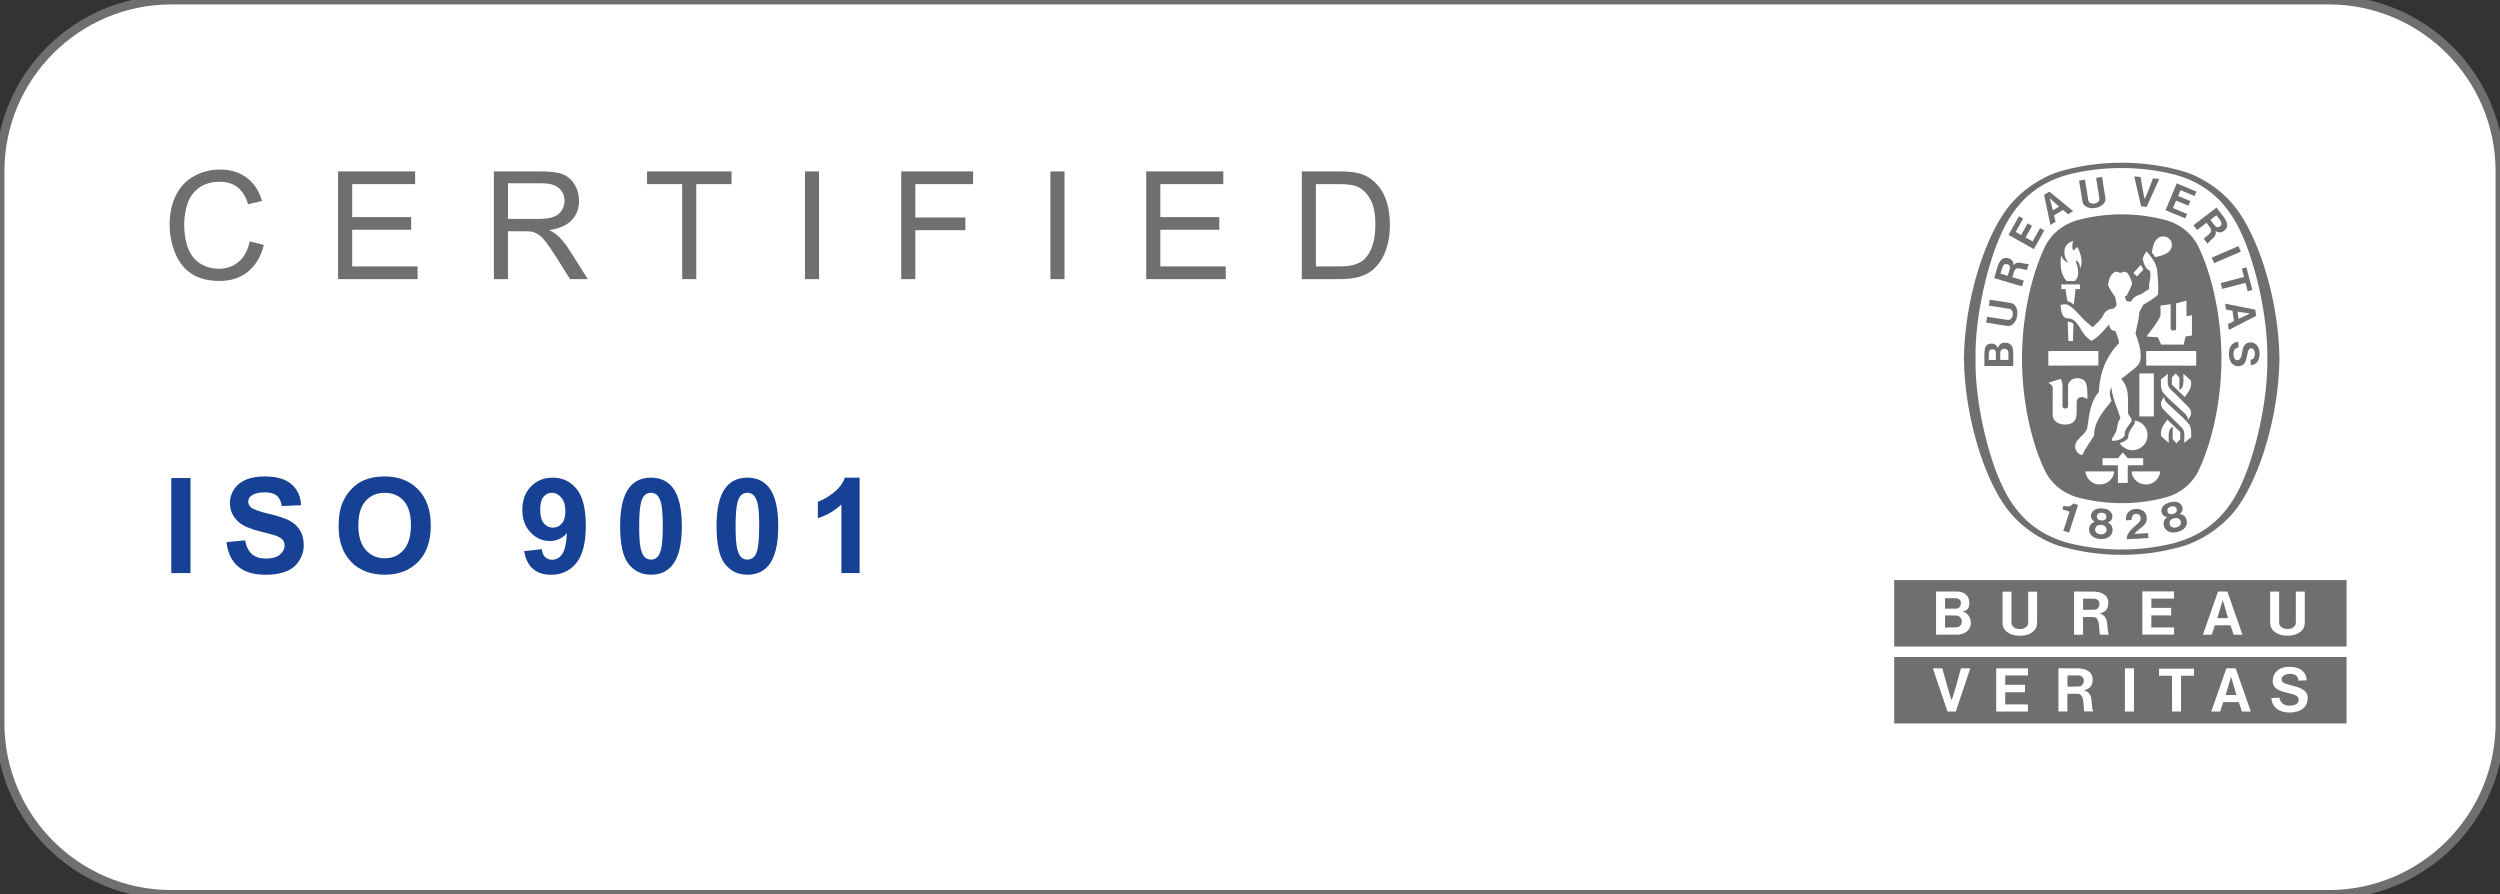 <?xml version="1.0" encoding="utf-8"?>
<!-- Generator: Adobe Illustrator 16.0.0, SVG Export Plug-In . SVG Version: 6.00 Build 0)  -->
<!DOCTYPE svg PUBLIC "-//W3C//DTD SVG 1.1//EN" "http://www.w3.org/Graphics/SVG/1.1/DTD/svg11.dtd">
<svg version="1.1" id="Layer_1" xmlns="http://www.w3.org/2000/svg" xmlns:xlink="http://www.w3.org/1999/xlink" x="0px" y="0px"
	 width="282.43px" height="101.048px" viewBox="0 0 282.43 101.048" enable-background="new 0 0 282.43 101.048"
	 xml:space="preserve">
<rect x="0" y="0" width="282.43" height="101.048" fill="#333333" stroke="none"/>
<g>
	<defs>
		<rect id="SVGID_1_" x="-28.846" y="-28.846" width="340.158" height="198.425"/>
	</defs>
	<clipPath id="SVGID_2_">
		<use xlink:href="#SVGID_1_"  overflow="visible"/>
	</clipPath>
	<path clip-path="url(#SVGID_2_)" fill="#FFFFFF" d="M19.342,101.048C8.677,101.048,0,92.37,0,81.704V19.342
		C0,8.677,8.677,0,19.342,0h243.744c10.666,0,19.344,8.677,19.344,19.342v62.362c0,10.666-8.678,19.344-19.344,19.344H19.342z"/>
	<path clip-path="url(#SVGID_2_)" fill="#706F6F" d="M263.085,0.5c10.391,0,18.845,8.453,18.845,18.842v62.362
		c0,10.391-8.454,18.844-18.845,18.844H19.342C8.953,100.548,0.5,92.095,0.5,81.704V19.342C0.5,8.953,8.953,0.5,19.342,0.5H263.085z
		 M263.085-0.5H19.342C8.384-0.5-0.5,8.384-0.5,19.342v62.362c0,10.959,8.884,19.844,19.842,19.844h243.744
		c10.959,0,19.845-8.885,19.845-19.844V19.342C282.93,8.384,274.044-0.5,263.085-0.5"/>
	<path clip-path="url(#SVGID_2_)" fill="#706F6F" d="M232.475,19.432C232.559,19.402,232.388,19.458,232.475,19.432"/>
	<path clip-path="url(#SVGID_2_)" fill="#706F6F" d="M232.475,19.432C232.491,19.427,232.459,19.436,232.475,19.432"/>
	<path clip-path="url(#SVGID_2_)" fill="#706F6F" d="M256.142,40.53L256.142,40.53c0.079-4.899-1.413-10.844-2.852-14.006
		c-1.595-3.62-4.028-5.818-7.604-6.795c-1.924-0.494-3.944-0.746-6.022-0.746c-2.075,0-4.108,0.252-6.031,0.746
		c-3.574,0.977-6.01,3.175-7.6,6.795c-1.442,3.162-2.934,9.107-2.854,14.006c-0.079,4.898,1.412,10.844,2.854,14.008
		c1.59,3.617,4.025,5.816,7.6,6.792c1.923,0.496,3.956,0.748,6.031,0.748c2.078,0,4.099-0.252,6.022-0.748
		c3.576-0.976,6.01-3.175,7.604-6.792C254.729,51.374,256.221,45.428,256.142,40.53 M239.695,62.679h-0.055
		c-2.492,0-4.896-0.373-7.166-1.056c-2.441-0.85-4.704-2.547-6.104-4.669c-2.313-3.379-4.41-9.911-4.5-16.414v-0.019
		c0.09-6.504,2.187-13.035,4.5-16.417c1.399-2.12,3.662-3.824,6.104-4.672c2.271-0.687,4.726-1.051,7.221-1.051
		c2.492,0,4.947,0.364,7.22,1.051c2.441,0.848,4.707,2.552,6.108,4.672c2.309,3.382,4.405,9.913,4.492,16.417v0.019
		c-0.087,6.503-2.184,13.035-4.492,16.414c-1.401,2.122-3.721,3.826-6.16,4.674c-2.272,0.686-4.619,1.051-7.117,1.051H239.695z"/>
	<path clip-path="url(#SVGID_2_)" fill="#706F6F" d="M242.145,30.446c-0.239-0.401-0.044-0.043-0.291-0.51"/>
	<path clip-path="url(#SVGID_2_)" fill="#706F6F" d="M240.265,60.922c-0.016-0.897,0.861-1.349,1.413-1.943
		c0.15-0.143,0.205-0.428,0.1-0.663c-0.067-0.148-0.162-0.22-0.285-0.251c-0.193-0.044-0.356-0.015-0.479,0.092
		c-0.171,0.16-0.217,0.367-0.209,0.591l-0.615,0.036c-0.053-0.34,0.031-0.67,0.238-0.927c0.287-0.306,0.717-0.39,1.137-0.363
		c0.332,0.056,0.724,0.256,0.861,0.606c0.178,0.379,0.118,0.867-0.163,1.188c-0.362,0.385-0.834,0.596-1.136,1.031l1.549-0.093
		c0.015,0.19,0.027,0.378,0.034,0.554L240.265,60.922z"/>
	<path clip-path="url(#SVGID_2_)" fill="#706F6F" d="M234.764,57.047l-0.011,0.029l-1.009,3.097l-0.645-0.212l0.692-2.117
		l0.011-0.037c-0.259-0.091-0.568-0.179-0.817-0.267l0.131-0.403c0.326,0.087,0.661,0.143,0.947-0.094
		c0.103-0.081,0.12-0.103,0.177-0.164L234.764,57.047z"/>
	<path clip-path="url(#SVGID_2_)" fill="#706F6F" d="M246.253,59.373c-0.081,0.096-0.228,0.17-0.387,0.207
		c-0.16,0.04-0.323,0.045-0.44-0.003c-0.16-0.061-0.271-0.184-0.311-0.326c-0.063-0.213,0-0.437,0.179-0.564
		c0.081-0.053,0.193-0.105,0.314-0.139c0.125-0.026,0.252-0.034,0.342-0.02c0.223,0.026,0.38,0.196,0.424,0.411
		C246.406,59.083,246.368,59.248,246.253,59.373 M244.9,57.879c-0.079-0.133-0.079-0.361,0.061-0.495
		c0.079-0.084,0.195-0.144,0.321-0.174c0.122-0.034,0.256-0.034,0.366,0.006c0.183,0.055,0.285,0.255,0.282,0.41
		c-0.003,0.12-0.055,0.214-0.132,0.287c-0.079,0.071-0.19,0.123-0.308,0.149c-0.115,0.031-0.234,0.035-0.338,0.011
		C245.049,58.043,244.958,57.984,244.9,57.879 M247.032,58.763c-0.082-0.305-0.252-0.55-0.591-0.647l-0.197-0.043
		c0.202-0.142,0.389-0.431,0.322-0.71c-0.049-0.319-0.278-0.522-0.568-0.631c-0.253-0.079-0.55-0.065-0.831,0.01
		c-0.286,0.064-0.551,0.191-0.743,0.379c-0.203,0.232-0.313,0.517-0.204,0.821c0.069,0.279,0.367,0.446,0.61,0.48l-0.153,0.129
		c-0.257,0.247-0.29,0.539-0.221,0.848c0.074,0.343,0.351,0.612,0.686,0.711c0.25,0.063,0.556,0.058,0.853-0.012
		c0.297-0.074,0.567-0.21,0.76-0.387C247.003,59.466,247.124,59.104,247.032,58.763"/>
	<path clip-path="url(#SVGID_2_)" fill="#706F6F" d="M237.739,60.275c-0.106,0.067-0.27,0.096-0.433,0.084
		c-0.163-0.008-0.319-0.058-0.418-0.133c-0.135-0.106-0.201-0.257-0.198-0.409c0.005-0.217,0.13-0.413,0.34-0.48
		c0.091-0.027,0.214-0.046,0.34-0.039c0.126,0.01,0.251,0.039,0.335,0.079c0.201,0.094,0.303,0.301,0.28,0.522
		C237.972,60.043,237.883,60.188,237.739,60.275 M236.891,58.45c-0.033-0.152,0.035-0.37,0.207-0.456
		c0.096-0.057,0.229-0.08,0.354-0.07c0.129,0.008,0.258,0.045,0.349,0.114c0.161,0.105,0.2,0.33,0.148,0.476
		c-0.035,0.117-0.117,0.187-0.213,0.236c-0.097,0.042-0.217,0.058-0.336,0.049c-0.119-0.005-0.235-0.035-0.326-0.09
		C236.987,58.65,236.914,58.566,236.891,58.45 M238.662,59.926c0.014-0.314-0.075-0.6-0.369-0.793l-0.176-0.099
		c0.233-0.075,0.497-0.294,0.517-0.582c0.051-0.321-0.111-0.583-0.354-0.775c-0.219-0.15-0.503-0.223-0.796-0.237
		c-0.291-0.023-0.584,0.019-0.819,0.14c-0.266,0.161-0.456,0.403-0.444,0.725c-0.015,0.286,0.22,0.537,0.444,0.64l-0.187,0.078
		c-0.322,0.156-0.439,0.428-0.463,0.743c-0.031,0.351,0.153,0.687,0.444,0.88c0.217,0.141,0.511,0.226,0.816,0.247
		c0.301,0.017,0.604-0.035,0.84-0.147C238.428,60.589,238.647,60.278,238.662,59.926"/>
	
		<rect x="249.957" y="28.511" transform="matrix(0.918 -0.396 0.396 0.918 9.119 101.911)" clip-path="url(#SVGID_2_)" fill="#706F6F" width="3.284" height="0.68"/>
	<path clip-path="url(#SVGID_2_)" fill="#706F6F" d="M241.885,23.306l-0.775-3.378L241.826,20c0.143,0.836,0.29,1.783,0.459,2.488
		c0.309-0.657,0.642-1.555,0.947-2.342l0.705,0.069l-1.427,3.155L241.885,23.306z"/>
	<polygon clip-path="url(#SVGID_2_)" fill="#706F6F" points="229.066,25.237 228.333,26.548 227.714,26.204 228.552,24.7 
		228.083,24.433 226.909,26.539 229.772,28.14 230.947,26.032 230.473,25.767 229.63,27.275 228.829,26.824 229.564,25.514 	"/>
	<path clip-path="url(#SVGID_2_)" fill="#706F6F" d="M226.895,40.664l-0.916,0.001h-0.006c0.016-0.728-0.099-1.157,0.336-1.242
		c0.151-0.041,0.338-0.025,0.45,0.089C226.946,39.691,226.889,39.99,226.895,40.664 M225.479,40.665h-0.807
		c0.024-0.749-0.098-1.153,0.362-1.201c0.272-0.02,0.346,0.039,0.408,0.205C225.495,39.836,225.479,40.014,225.479,40.665
		 M227.33,39.18c-0.155-0.354-0.536-0.494-0.928-0.475c-0.33,0.042-0.581,0.265-0.722,0.606c-0.049-0.199-0.237-0.448-0.553-0.488
		c-0.328-0.04-0.645,0.05-0.802,0.328c-0.217,0.277-0.122,1.497-0.144,2.2l3.257-0.003l0.002-0.237
		C227.421,39.814,227.497,39.658,227.33,39.18"/>
	<polygon clip-path="url(#SVGID_2_)" fill="#706F6F" points="253.267,30.338 253.788,30.203 254.449,32.768 253.925,32.902 
		253.684,31.955 251.047,32.634 250.879,31.97 253.512,31.291 	"/>
	<path clip-path="url(#SVGID_2_)" fill="#706F6F" d="M236.71,23.492c0.364-0.055,0.708-0.207,0.939-0.478
		c0.198-0.224,0.227-0.44,0.197-0.681l-0.374-2.347l-0.671,0.107l0.377,2.346c0.022,0.177-0.101,0.359-0.258,0.45
		c-0.087,0.056-0.188,0.087-0.298,0.102c-0.104,0.019-0.214,0.02-0.312-0.003c-0.179-0.036-0.349-0.155-0.387-0.347l-0.38-2.344
		l-0.665,0.108l0.377,2.344c0.046,0.239,0.142,0.434,0.402,0.586c0.301,0.184,0.675,0.221,1.042,0.158L236.71,23.492z"/>
	<path clip-path="url(#SVGID_2_)" fill="#706F6F" d="M252.886,36.021l-0.113-0.812l1.415,0.216h0.005l-0.003,0.002h0.007h-0.009
		L252.886,36.021z M254.782,34.987l-3.408-0.684l0.094,0.665l0.742,0.136l0.162,1.173l-0.673,0.334l0.089,0.667l3.093-1.592
		L254.782,34.987z"/>
	<path clip-path="url(#SVGID_2_)" fill="#706F6F" d="M254.29,40.624l0.061-0.01l0.074-0.019l0.054-0.022
		c0.217-0.116,0.269-0.405,0.255-0.638c-0.006-0.237-0.08-0.477-0.301-0.566c-0.117-0.031-0.261-0.041-0.34,0.078
		c-0.371,0.549-0.113,1.71-1.067,1.912c-0.417,0.072-0.781-0.112-0.998-0.445c-0.295-0.525-0.317-1.352,0.02-1.866
		c0.204-0.266,0.479-0.431,0.812-0.434l0.042,0.63c-0.206,0.027-0.406,0.132-0.5,0.334c-0.137,0.329-0.105,0.851,0.138,1.044
		c0.09,0.1,0.291,0.086,0.401,0.028c0.38-0.272,0.303-0.951,0.494-1.406c0.063-0.193,0.243-0.388,0.421-0.486
		c0.336-0.145,0.768-0.092,1.038,0.174c0.438,0.412,0.456,1.221,0.255,1.711c-0.114,0.341-0.484,0.587-0.865,0.609l-0.04-0.627
		L254.29,40.624z"/>
	<path clip-path="url(#SVGID_2_)" fill="#706F6F" d="M227.883,35.668c0.061-0.367,0.025-0.743-0.162-1.041
		c-0.149-0.261-0.346-0.355-0.588-0.404l-2.344-0.364l-0.107,0.664l2.349,0.373c0.176,0.026,0.31,0.207,0.346,0.381
		c0.024,0.1,0.024,0.208,0.006,0.316c-0.015,0.106-0.047,0.21-0.104,0.298c-0.091,0.153-0.254,0.279-0.448,0.255l-2.345-0.363
		l-0.104,0.666l2.347,0.368c0.242,0.029,0.456-0.001,0.681-0.201c0.27-0.23,0.418-0.577,0.475-0.941V35.668z"/>
	<path clip-path="url(#SVGID_2_)" fill="#706F6F" d="M231.921,23.771l-0.363-1.383l-0.003-0.006l0.003,0.003l-0.001-0.006
		l0.003,0.008l1.061,0.957L231.921,23.771z M231.522,21.648l-0.6,0.365l0.719,3.399l0.577-0.347l-0.17-0.735l1.01-0.616l0.577,0.489
		l0.572-0.349L231.522,21.648z"/>
	<polygon clip-path="url(#SVGID_2_)" fill="#706F6F" points="247.445,22.715 246.064,22.135 246.337,21.483 247.923,22.147 
		248.135,21.646 245.912,20.717 244.643,23.743 246.868,24.672 247.079,24.17 245.486,23.504 245.84,22.658 247.231,23.242 	"/>
	<path clip-path="url(#SVGID_2_)" fill="#706F6F" d="M226.819,31.157l-0.824-0.242c0.182-0.559,0.263-1.124,0.655-1.092
		c0.16,0.027,0.27,0.07,0.361,0.184C227.165,30.196,226.967,30.617,226.819,31.157 M227.471,29.983
		c-0.001-0.224-0.013-0.411-0.199-0.591c-0.18-0.187-0.466-0.271-0.748-0.253c-0.73,0.112-0.827,0.95-1.232,2.279l3.143,0.937
		l0.198-0.658l-1.244-0.368l-0.05-0.014c0.084-0.304,0.207-0.686,0.267-0.769c0.225-0.519,1.058-0.011,1.387-0.058l0.191-0.653
		C228.625,29.866,227.872,29.365,227.471,29.983"/>
	<path clip-path="url(#SVGID_2_)" fill="#706F6F" d="M250.89,25.494c-0.115,0.112-0.211,0.173-0.359,0.18
		c-0.248,0.012-0.469-0.394-0.816-0.833l0.678-0.521C250.742,24.793,251.15,25.192,250.89,25.494 M250.398,23.455l-2.602,1.988
		l0.413,0.544l1.028-0.785l0.045-0.032c0.192,0.246,0.433,0.57,0.461,0.667c0.29,0.489-0.616,0.86-0.766,1.157l0.411,0.538
		c0.304-0.474,1.153-0.784,0.887-1.471c0.184,0.134,0.342,0.234,0.599,0.186c0.258-0.036,0.494-0.216,0.645-0.457
		C251.856,25.132,251.237,24.562,250.398,23.455"/>
	<path clip-path="url(#SVGID_2_)" fill="#706F6F" d="M248.109,41.308l-5.649-0.007v-1.644l5.649-0.003V41.308z M247.542,49.399
		c-0.263,0.208-0.479,0.385-0.795,0.631c0.022-0.628,0.111-1.267-0.191-1.64c-0.741-0.735-1.413-1.404-2.081-2.059
		c-0.247-0.268-0.447-0.652-0.284-1.006c0.077-0.171,0.185-0.364,0.3-0.517c0,0.345,0.15,0.541,0.346,0.736
		c0.909,0.892,2.479,2.135,2.606,2.662C247.578,48.562,247.536,48.985,247.542,49.399 M246.305,49.622
		c-0.175,0.192-0.236,0.262-0.439,0.463l-0.414-0.497v-1.382c-0.581,0.285-0.441,1.11-0.441,1.826
		c-0.344-0.281-0.517-0.44-0.847-0.751c-0.188-0.826,0.305-1.295,0.68-1.876l1.462,1.401V49.622z M246.653,42.23
		c0.347,0.284,0.521,0.441,0.851,0.754c0.186,0.826-0.31,1.294-0.679,1.874l-1.466-1.4v-0.816c0.176-0.191,0.236-0.261,0.44-0.461
		l0.414,0.497v1.379C246.795,43.774,246.653,42.947,246.653,42.23 M244.123,42.865c0.265-0.205,0.479-0.384,0.795-0.632
		c-0.024,0.629-0.111,1.267,0.191,1.64c0.743,0.738,1.414,1.405,2.081,2.06c0.249,0.268,0.445,0.652,0.284,1.006
		c-0.079,0.172-0.185,0.363-0.299,0.518c0-0.344-0.148-0.544-0.345-0.739c-0.908-0.891-2.48-2.133-2.606-2.661
		C244.087,43.704,244.13,43.276,244.123,42.865 M243.86,53.874c-0.158,0.271-0.41,0.547-0.697,0.684
		c-0.495,0.279-1.242,0.203-1.688-0.122c-0.406-0.291-0.661-0.729-0.667-1.178c1.253-0.002,2.045-0.002,3.23-0.002
		C244.024,53.524,243.98,53.615,243.86,53.874 M240.376,54.558h-1.113v-1.996l-1.732,0.001V51.76h1.74l0.546-0.646
		c0.266,0.31,0.287,0.332,0.563,0.646h1.737v0.803l-1.74-0.001V54.558z M238.163,54.436c-0.448,0.325-1.192,0.401-1.689,0.122
		c-0.285-0.137-0.542-0.413-0.697-0.684c-0.117-0.259-0.166-0.35-0.177-0.618c1.182,0,1.979,0,3.232,0.002
		C238.824,53.707,238.57,54.145,238.163,54.436 M241.686,47.039l0.004-4.847c0.693-0.01,0.916,0.009,1.636-0.004v4.851H241.686z
		 M241.161,47.515c0.553,0.024,1.111,0.485,1.328,1c0.22,0.527,0.134,1.216-0.207,1.655c-0.426,0.516-1.016,0.79-1.702,0.666
		c-0.434-0.095-0.86-0.36-1.109-0.765c0.354-0.119,0.858-0.323,0.957-0.666c-0.026-0.536,0.342-0.965,0.616-1.392
		C241.183,47.828,241.202,47.717,241.161,47.515 M234.89,51.285c-0.269-0.178-0.332-0.353-0.426-0.599
		c-0.229-1.042,1.031-1.417,1.329-2.283c0.234-1.449,0.304-2.975,1.312-4.104c0.1-2.127,0.788-4.01,2.302-5.556
		c-0.072-0.481-0.269-0.897-0.412-1.344c-0.198-0.008-0.332-0.046-0.512-0.205c-0.131-0.186-0.185-0.324-0.219-0.548
		c-0.526,0.653-1.179,1.383-1.896,1.824c-0.132,0.074-0.3-0.081-0.539-0.304c-0.881-0.697-1.029-2.27-2.372-2.202
		c-0.61-0.205-0.581-0.923-0.683-1.46c0.227-0.166,0.596-0.158,0.865-0.052c0.839,0.448,1.398,1.393,2.189,2.025
		c0.211,0.169,0.401,0.39,0.597,0.471c0.52-0.447,0.935-0.831,1.289-1.521c0.243-0.394,0.648-0.563,1.096-0.569l0.319-0.375
		l-0.169-0.94c-0.327-0.418-0.598-0.856-0.818-1.326c0.115-0.538,0.186-1.165,0.729-1.462c0.356-0.222,0.646,0.282,0.939-0.037
		c0.212-0.044,0.397,0.014,0.546,0.136c0.223,0.385,0.483,0.767,0.497,1.214c-0.136,0.435-0.341,0.837-0.547,1.244
		c-0.046,0.088-0.171,0.117-0.256,0.183c0.051,0.184,0.095,0.388,0.221,0.533c0.163,0.034,0.317,0.062,0.512,0.027
		c0.156-0.475,0.668-0.688,1.095-0.816l0.936-0.611c-0.149-0.71,0.307-1.334,0.053-2.042c-0.535-0.253-0.688-0.856-0.804-1.331
		c0.085-0.293,0.23-0.608,0.442-0.859l0.031,0.038c0.512,0.594,0.98,1.206,1.144,1.945c0.092,0.944,0.185,1.911,0.123,2.895
		c-0.507,0.505-1.117,0.804-1.69,1.178l-0.427,0.817c-0.051,0.845-0.299,1.604-0.429,2.421c0.364,0.987,0.795,2.302,0.478,3.215
		c-0.244,0.545-0.756,0.842-1.136,1.145l-0.96,0.767c0.964,1.06,0.732,2.263,0.772,3.801c-0.011,0.371,0.655,0.68,0.302,1.104
		c-0.297,0.474-0.759,0.859-0.682,1.482c-0.297,0.496-0.999,0.602-1.334,0.597c-0.07,0.005-0.128-0.05-0.128-0.121
		c0.07-0.255,0.269-0.454,0.373-0.696c0.344-0.525,0.187-1.25,0.611-1.737c-0.349-1.143-0.879-2.202-1.025-3.421l-0.008-0.078
		c-0.287,0.56-0.129,1.11,0.021,1.552c-0.945,1.191-1.97,2.337-1.97,3.904c-0.405,0.718-0.979,1.372-1.278,2.131
		C235.195,51.462,235.005,51.352,234.89,51.285 M234.191,47.711c-0.328,0.23-0.633,0.25-0.956,0.249
		c-0.104-0.001-0.293-0.016-0.4-0.049c-0.243-0.061-0.588-0.192-0.795-0.521l-0.041-0.078l-0.036-0.099l-0.045-0.105l-0.019-0.165
		l0.002-3.07c-0.027-0.386-0.172-0.394-0.486-0.628l0.111-0.038l1.244-0.407c0.177,0.194,0.218,0.441,0.233,0.697v2.398
		c-0.003,0.156,0.133,0.245,0.312,0.254c0.212,0,0.301-0.08,0.317-0.249c0.016-1.075-0.017-1.376,0-2.353
		c0.028-0.328,0.32-0.656,0.597-0.732c0.346-0.164,0.763-0.1,1.069,0.053c0.555,0.262,0.527,1.345,0.521,2.225
		c-0.217-0.143-0.252-0.16-0.469-0.22c-0.188-0.041-0.396-0.004-0.544,0.108c-0.179,0.164-0.198,0.323-0.201,0.61
		C234.59,46.609,234.703,47.309,234.191,47.711 M233.59,36.361c0.236-0.063,0.464,0.084,0.645,0.22
		c-0.027,0.952-0.027,0.941-0.048,1.942h-0.523l-0.003-0.161C233.639,37.605,233.607,37.109,233.59,36.361 M231.404,39.657
		l5.65-0.003v1.642l-5.65,0.005V39.657z M234.978,32.655h-0.494l-0.213,1.76c-0.211-0.191-0.451-0.325-0.715-0.41
		c-0.125-0.748-0.137-0.801-0.205-1.35h-0.476v-0.523c0.821-0.003,1.276,0.001,2.101,0.001L234.978,32.655z M232.854,28.852
		l0.002-0.004c0.128,0.378,0.367,0.649,0.746,0.828c-0.044-0.202-0.22-0.383-0.276-0.595c-0.165-0.414-0.149-1.005,0.121-1.366
		c0.189-0.283,0.466-0.4,0.767-0.496c-0.115,0.342-0.15,0.749-0.01,1.094c0.197-0.149,0.208-0.159,0.36-0.308
		c0.058-0.055,0.083-0.072,0.134-0.11c0.28,0.598,0.597,1.421,0.411,2.118l-0.113,0.299c-0.045-0.492-0.125-0.727-0.456-0.905
		c-0.043,0.286,0.14,0.492,0.182,0.864c0.136,0.578,0.029,1.151-0.327,1.484h-0.922C232.767,31.002,232.719,29.872,232.854,28.852
		 M241.853,29.936l0.291,0.51l-0.726,0.795c-0.197-0.188-0.213-0.206-0.408-0.411C241.384,30.438,241.42,30.397,241.853,29.936
		 M244.076,26.744c0.285-0.082,0.674-0.046,0.916,0.168c0.324,0.235,0.419,0.633,0.341,1.003c-0.228,0.799-1.12,0.948-1.844,1.137
		l-0.396-0.539C243.24,27.825,243.318,27.03,244.076,26.744 M245.568,37.343c0.047,0.002,0.267-0.045,0.271-0.183v-2.884
		c0.396-0.092,0.798-0.228,1.172-0.305v1.738c0.228-0.026,0.339-0.055,0.617-0.097v2.29l-0.713,0.108l-0.224,0.923h-2.541
		l-0.379-0.822c-0.615-0.057-0.658-0.057-1.279-0.101c0.583-0.751,1.181-1.499,1.586-2.322v-1.171l1.146-0.147v2.778
		c0,0.097,0.142,0.195,0.284,0.195H245.568z M248.467,28.087c-0.692-1.573-2.069-2.73-3.748-3.209
		c-1.576-0.426-3.286-0.665-4.997-0.665h-0.054c-1.712,0-3.421,0.239-4.998,0.665c-1.679,0.479-3.053,1.636-3.748,3.209
		c-1.509,3.231-2.494,7.876-2.494,12.442c0,4.569,0.985,9.212,2.494,12.442c0.695,1.572,2.069,2.732,3.748,3.211
		c1.577,0.424,3.286,0.662,4.998,0.662h0.054c1.711,0,3.421-0.238,4.997-0.662c1.679-0.479,3.056-1.639,3.748-3.211
		c1.504-3.23,2.494-7.873,2.494-12.442C250.961,35.963,249.971,31.318,248.467,28.087"/>
	<path clip-path="url(#SVGID_2_)" fill="#706F6F" d="M220.956,68.759c0.355,0,0.571-0.241,0.571-0.635
		c0-0.375-0.285-0.541-0.608-0.541h-1.183l0.001,1.176H220.956z M260.376,70.381c-0.017,0.363-0.108,0.671-0.454,0.954
		c-0.401,0.345-0.944,0.483-1.494,0.48h-0.015c-0.547,0.003-1.092-0.136-1.492-0.48c-0.345-0.283-0.439-0.591-0.454-0.954v-3.549
		h1.011v3.549c0.009,0.29,0.233,0.502,0.482,0.599c0.142,0.059,0.3,0.084,0.463,0.08c0.159,0.004,0.32-0.021,0.459-0.08
		c0.252-0.097,0.479-0.336,0.483-0.599l0.001-3.549h1.01V70.381z M252.339,71.704l-0.354-1.065h-1.763l-0.354,1.065h-0.999
		l1.708-4.881h1.053l1.706,4.881H252.339z M245.277,68.675l0.003,0.844h-2.239l-0.001,1.364h2.566l0.001,0.812h-3.586v-4.881h3.586
		l-0.001,0.807l-2.562,0.002v1.05L245.277,68.675z M237.279,71.704c-0.231-0.002,0.112-1.938-0.726-1.987
		c-0.468-0.031-0.764-0.011-1.229-0.004l0.005,1.991h-1.017v-4.879c0.934,0.007,1.47,0.013,2.307,0.013
		c0.754,0.037,1.506,0.34,1.558,1.159c0.056,0.948-0.479,1.165-0.982,1.328c1.164,0.25,0.733,1.607,1.043,2.379H237.279z
		 M230.136,70.388c-0.013,0.364-0.105,0.672-0.449,0.955c-0.401,0.344-0.946,0.483-1.494,0.48h-0.014
		c-0.551,0.003-1.092-0.137-1.493-0.48c-0.346-0.283-0.438-0.591-0.454-0.955v-3.547h1.006l0.003,3.547
		c0.009,0.29,0.23,0.505,0.485,0.597c0.138,0.062,0.3,0.088,0.46,0.08c0.16,0.008,0.32-0.019,0.459-0.08
		c0.253-0.092,0.479-0.333,0.483-0.597l0.002-3.547h1.006V70.388z M221.026,71.702h-2.307v-4.874c0.979,0.003,1.548,0,2.357,0
		c0.751,0,1.345,0.408,1.401,1.154c0.051,0.515-0.111,0.962-0.73,1.117c0.549,0.151,0.9,0.651,0.903,1.299
		C222.654,70.952,222.224,71.702,221.026,71.702 M213.99,73.041h51.107v-7.508H213.99V73.041z M236.618,67.633
		c-0.287-0.022-0.809,0.011-1.288,0v1.258c0.938,0.003,1.079,0,1.371-0.027c0.289-0.029,0.477-0.291,0.477-0.649
		C237.174,67.854,236.909,67.661,236.618,67.633 M251.103,67.786l-0.001-0.006v0.009l-0.606,2.04h1.217l-0.609-2.04V67.786z
		 M221.026,69.546c-0.481-0.03-0.929-0.027-1.289-0.027v0.009l-0.004,1.365c1.005-0.013,1.04,0,1.383-0.04
		c0.351-0.041,0.515-0.35,0.515-0.654S221.405,69.57,221.026,69.546"/>
	<path clip-path="url(#SVGID_2_)" fill="#706F6F" d="M234.852,76.308c-0.286-0.025-0.811,0.007-1.286,0v1.258
		c0.93,0.003,1.075-0.001,1.365-0.031c0.288-0.029,0.48-0.289,0.478-0.647C235.406,76.526,235.14,76.329,234.852,76.308
		 M258.657,80.496c-1.483,0-2.055-0.926-2.055-1.637l0.935-0.034c0,0.387,0.366,0.891,1.045,0.891c0.525,0,1.107-0.109,1.107-0.683
		c0-1.037-2.936-0.429-2.936-2.075c0-0.877,0.597-1.626,1.887-1.626c1.789,0,1.95,1.214,1.95,1.526l-0.939,0.034
		c0-0.397-0.241-0.765-0.901-0.765c-0.717,0-0.995,0.313-0.995,0.652c0,0.878,2.952,0.428,2.952,2.072
		C260.707,79.943,259.858,80.496,258.657,80.496 M253.28,80.386l-0.354-1.064h-1.764l-0.353,1.064h-1.001l1.714-4.882h1.047
		l1.709,4.882H253.28z M247.852,76.336h-1.456v4.05h-1.016l-0.005-4.05l-1.46,0.001v-0.798h3.937V76.336z M241.079,80.386h-1.021
		v-4.884h1.021V80.386z M235.509,80.372c-0.229,0,0.112-1.934-0.724-1.987c-0.47-0.025-0.763-0.005-1.229-0.001l0.004,1.988h-1.014
		v-4.877c0.931,0.006,1.467,0.011,2.309,0.011c0.752,0.04,1.504,0.342,1.553,1.163c0.059,0.947-0.479,1.164-0.98,1.327
		c1.164,0.252,0.73,1.606,1.043,2.376H235.509z M228.771,77.365v0.843l-2.236-0.001v1.367h2.563l0.003,0.811h-3.585v-4.884h3.587
		l-0.005,0.809l-2.56,0.002v1.052L228.771,77.365z M220.949,80.386h-0.936l-1.653-4.882l1.067-0.002
		c0.337,1.219,0.699,2.597,1.053,3.617c0.356-1.021,0.72-2.398,1.053-3.615l1.055-0.002L220.949,80.386z M213.99,81.734h51.106
		v-7.511H213.99V81.734z M252.049,76.46l-0.001,0.006l-0.002-0.006v0.009l-0.61,2.043h1.218l-0.604-2.043V76.46z"/>
</g>
<g>
	<defs>
		<rect id="SVGID_3_" x="-28.846" y="-28.846" width="340.158" height="198.425"/>
	</defs>
	<clipPath id="SVGID_4_">
		<use xlink:href="#SVGID_3_"  overflow="visible"/>
	</clipPath>
	<path clip-path="url(#SVGID_4_)" fill="#706F6F" d="M28.213,27.266l1.593,0.407c-0.334,1.322-0.935,2.331-1.802,3.026
		c-0.868,0.694-1.929,1.041-3.183,1.041c-1.297,0-2.352-0.267-3.166-0.801c-0.812-0.534-1.431-1.307-1.855-2.32
		c-0.425-1.013-0.637-2.1-0.637-3.262c0-1.267,0.239-2.373,0.719-3.317c0.478-0.943,1.16-1.66,2.045-2.149
		c0.884-0.49,1.857-0.735,2.919-0.735c1.205,0,2.218,0.31,3.039,0.93c0.821,0.619,1.392,1.491,1.716,2.615l-1.569,0.373
		c-0.279-0.885-0.684-1.53-1.215-1.934c-0.531-0.404-1.199-0.606-2.003-0.606c-0.926,0-1.7,0.224-2.321,0.672
		c-0.621,0.449-1.058,1.05-1.309,1.806c-0.252,0.755-0.378,1.534-0.378,2.337c0,1.034,0.149,1.938,0.447,2.71
		c0.299,0.771,0.763,1.349,1.393,1.73c0.629,0.382,1.31,0.573,2.044,0.573c0.892,0,1.648-0.26,2.266-0.78
		C27.575,29.062,27.994,28.29,28.213,27.266"/>
	<polygon clip-path="url(#SVGID_4_)" fill="#706F6F" points="38.194,31.533 38.194,19.364 46.898,19.364 46.898,20.8 39.787,20.8 
		39.787,24.527 46.447,24.527 46.447,25.955 39.787,25.955 39.787,30.097 47.177,30.097 47.177,31.533 	"/>
	<path clip-path="url(#SVGID_4_)" fill="#706F6F" d="M55.794,31.532V19.363h5.338c1.072,0,1.889,0.11,2.447,0.329
		c0.559,0.218,1.004,0.604,1.338,1.157c0.334,0.553,0.501,1.165,0.501,1.835c0,0.863-0.276,1.591-0.829,2.183
		c-0.553,0.592-1.407,0.968-2.562,1.129c0.422,0.204,0.742,0.406,0.961,0.606c0.465,0.431,0.906,0.971,1.322,1.618l2.094,3.312
		h-2.003l-1.594-2.531c-0.465-0.731-0.849-1.29-1.149-1.677c-0.301-0.387-0.572-0.659-0.809-0.814
		c-0.238-0.154-0.481-0.262-0.728-0.323c-0.18-0.039-0.475-0.058-0.886-0.058h-1.848v5.403H55.794z M57.387,24.734h3.425
		c0.727,0,1.297-0.076,1.708-0.228c0.41-0.152,0.722-0.396,0.936-0.73c0.213-0.335,0.32-0.699,0.32-1.092
		c0-0.576-0.206-1.049-0.619-1.42c-0.415-0.37-1.067-0.556-1.959-0.556h-3.811V24.734z"/>
	<polygon clip-path="url(#SVGID_4_)" fill="#706F6F" points="77.066,31.533 77.066,20.8 73.099,20.8 73.099,19.364 82.642,19.364 
		82.642,20.8 78.659,20.8 78.659,31.533 	"/>
	<rect x="90.938" y="19.364" clip-path="url(#SVGID_4_)" fill="#706F6F" width="1.593" height="12.169"/>
	<polygon clip-path="url(#SVGID_4_)" fill="#706F6F" points="101.813,31.533 101.813,19.364 109.935,19.364 109.935,20.8 
		103.406,20.8 103.406,24.569 109.056,24.569 109.056,26.005 103.406,26.005 103.406,31.533 	"/>
	<rect x="118.667" y="19.364" clip-path="url(#SVGID_4_)" fill="#706F6F" width="1.593" height="12.169"/>
	<polygon clip-path="url(#SVGID_4_)" fill="#706F6F" points="129.492,31.533 129.492,19.364 138.197,19.364 138.197,20.8 
		131.084,20.8 131.084,24.527 137.745,24.527 137.745,25.955 131.084,25.955 131.084,30.097 138.476,30.097 138.476,31.533 	"/>
	<path clip-path="url(#SVGID_4_)" fill="#706F6F" d="M147.068,31.533V19.364h4.147c0.936,0,1.65,0.058,2.143,0.174
		c0.69,0.161,1.278,0.452,1.766,0.872c0.636,0.542,1.11,1.235,1.425,2.079c0.315,0.844,0.473,1.809,0.473,2.893
		c0,0.924-0.106,1.743-0.32,2.457c-0.214,0.714-0.487,1.305-0.821,1.772c-0.334,0.468-0.699,0.836-1.097,1.105
		c-0.396,0.268-0.876,0.471-1.437,0.61c-0.562,0.138-1.207,0.207-1.935,0.207H147.068z M148.661,30.097h2.57
		c0.794,0,1.417-0.075,1.868-0.224c0.452-0.15,0.813-0.36,1.08-0.631c0.377-0.382,0.672-0.895,0.883-1.54s0.316-1.426,0.316-2.345
		c0-1.273-0.207-2.251-0.62-2.934c-0.413-0.683-0.915-1.141-1.507-1.374c-0.427-0.166-1.114-0.249-2.062-0.249h-2.529V30.097z"/>
</g>
<rect x="19.351" y="54.006" fill="#164194" width="2.168" height="10.737"/>
<g>
	<defs>
		<rect id="SVGID_5_" x="-28.846" y="-28.846" width="340.158" height="198.425"/>
	</defs>
	<clipPath id="SVGID_6_">
		<use xlink:href="#SVGID_5_"  overflow="visible"/>
	</clipPath>
	<path clip-path="url(#SVGID_6_)" fill="#164194" d="M25.585,61.249l2.109-0.205c0.127,0.709,0.385,1.228,0.773,1.56
		c0.389,0.332,0.912,0.499,1.571,0.499c0.698,0,1.224-0.148,1.578-0.444c0.354-0.295,0.531-0.64,0.531-1.036
		c0-0.254-0.075-0.47-0.223-0.648c-0.15-0.178-0.409-0.333-0.78-0.465c-0.254-0.088-0.832-0.244-1.736-0.469
		c-1.162-0.288-1.977-0.642-2.446-1.062c-0.659-0.59-0.989-1.311-0.989-2.161c0-0.547,0.155-1.058,0.466-1.534
		c0.309-0.476,0.755-0.839,1.339-1.088c0.583-0.249,1.288-0.373,2.114-0.373c1.347,0,2.362,0.295,3.043,0.886
		c0.681,0.591,1.039,1.38,1.073,2.366L31.84,57.17c-0.093-0.552-0.292-0.948-0.597-1.191c-0.305-0.241-0.763-0.362-1.374-0.362
		c-0.63,0-1.123,0.13-1.479,0.388c-0.23,0.167-0.344,0.389-0.344,0.667c0,0.254,0.107,0.472,0.322,0.651
		c0.274,0.231,0.938,0.469,1.992,0.719c1.055,0.248,1.835,0.506,2.34,0.772c0.506,0.266,0.902,0.63,1.187,1.091
		c0.286,0.462,0.428,1.032,0.428,1.711c0,0.615-0.17,1.192-0.512,1.729c-0.342,0.537-0.825,0.935-1.45,1.197
		c-0.625,0.261-1.405,0.392-2.337,0.392c-1.358,0-2.4-0.314-3.127-0.942C26.162,63.365,25.728,62.45,25.585,61.249"/>
	<path clip-path="url(#SVGID_6_)" fill="#164194" d="M38.251,59.44c0-1.094,0.163-2.011,0.49-2.754c0.244-0.547,0.577-1.037,1-1.472
		c0.422-0.434,0.885-0.756,1.388-0.967c0.668-0.282,1.44-0.424,2.314-0.424c1.582,0,2.848,0.49,3.798,1.472
		c0.949,0.981,1.425,2.346,1.425,4.094c0,1.734-0.472,3.089-1.414,4.069c-0.943,0.978-2.203,1.469-3.78,1.469
		c-1.596,0-2.866-0.488-3.808-1.462C38.721,62.491,38.251,61.149,38.251,59.44 M40.484,59.367c0,1.216,0.281,2.138,0.843,2.765
		c0.561,0.628,1.274,0.941,2.138,0.941c0.865,0,1.574-0.311,2.127-0.934c0.555-0.623,0.832-1.556,0.832-2.801
		c0-1.231-0.27-2.149-0.809-2.754c-0.54-0.606-1.256-0.908-2.15-0.908c-0.893,0-1.614,0.306-2.161,0.919
		S40.484,58.132,40.484,59.367"/>
	<path clip-path="url(#SVGID_6_)" fill="#164194" d="M59.214,62.261l1.992-0.221c0.049,0.407,0.176,0.706,0.381,0.902
		c0.205,0.195,0.476,0.293,0.813,0.293c0.425,0,0.786-0.196,1.084-0.586c0.298-0.391,0.489-1.201,0.572-2.432
		c-0.518,0.601-1.165,0.901-1.942,0.901c-0.845,0-1.573-0.326-2.185-0.978c-0.614-0.651-0.92-1.5-0.92-2.545
		c0-1.089,0.323-1.967,0.97-2.633c0.647-0.667,1.471-1,2.472-1c1.089,0,1.983,0.421,2.681,1.264
		c0.698,0.842,1.048,2.227,1.048,4.156c0,1.963-0.365,3.379-1.092,4.248c-0.728,0.869-1.675,1.304-2.842,1.304
		c-0.84,0-1.519-0.224-2.036-0.67C59.692,63.817,59.36,63.15,59.214,62.261 M63.873,57.763c0-0.663-0.152-1.179-0.457-1.545
		c-0.306-0.366-0.658-0.549-1.059-0.549c-0.38,0-0.697,0.15-0.948,0.45c-0.252,0.3-0.378,0.792-0.378,1.476
		c0,0.693,0.137,1.202,0.41,1.527c0.274,0.325,0.616,0.487,1.026,0.487c0.395,0,0.729-0.156,1-0.469
		C63.737,58.828,63.873,58.369,63.873,57.763"/>
	<path clip-path="url(#SVGID_6_)" fill="#164194" d="M73.542,53.962c1.04,0,1.854,0.371,2.439,1.113
		c0.699,0.879,1.047,2.336,1.047,4.373c0,2.032-0.351,3.492-1.054,4.379c-0.581,0.733-1.392,1.1-2.432,1.1
		c-1.045,0-1.887-0.403-2.526-1.205c-0.64-0.804-0.96-2.236-0.96-4.296c0-2.022,0.351-3.477,1.054-4.365
		C71.69,54.328,72.501,53.962,73.542,53.962 M73.542,55.669c-0.249,0-0.471,0.079-0.666,0.237c-0.195,0.159-0.347,0.444-0.454,0.854
		c-0.142,0.532-0.213,1.429-0.213,2.688c0,1.26,0.063,2.125,0.19,2.596c0.127,0.472,0.288,0.785,0.48,0.941
		c0.193,0.157,0.414,0.235,0.663,0.235s0.472-0.079,0.667-0.239c0.195-0.158,0.347-0.443,0.454-0.853
		c0.142-0.527,0.212-1.42,0.212-2.68c0-1.259-0.063-2.126-0.19-2.596c-0.127-0.472-0.288-0.787-0.48-0.946
		C74.011,55.748,73.791,55.669,73.542,55.669"/>
	<path clip-path="url(#SVGID_6_)" fill="#164194" d="M84.434,53.962c1.04,0,1.853,0.371,2.438,1.113
		c0.699,0.879,1.048,2.336,1.048,4.373c0,2.032-0.351,3.492-1.054,4.379c-0.581,0.733-1.392,1.1-2.432,1.1
		c-1.045,0-1.888-0.403-2.527-1.205c-0.64-0.804-0.959-2.236-0.959-4.296c0-2.022,0.351-3.477,1.054-4.365
		C82.583,54.328,83.394,53.962,84.434,53.962 M84.434,55.669c-0.249,0-0.472,0.079-0.667,0.237
		c-0.195,0.159-0.347,0.444-0.454,0.854c-0.142,0.532-0.212,1.429-0.212,2.688c0,1.26,0.063,2.125,0.19,2.596
		c0.127,0.472,0.287,0.785,0.48,0.941c0.192,0.157,0.414,0.235,0.663,0.235s0.471-0.079,0.666-0.239
		c0.195-0.158,0.347-0.443,0.454-0.853c0.142-0.527,0.213-1.42,0.213-2.68c0-1.259-0.063-2.126-0.19-2.596
		c-0.127-0.472-0.288-0.787-0.48-0.946C84.904,55.748,84.683,55.669,84.434,55.669"/>
	<path clip-path="url(#SVGID_6_)" fill="#164194" d="M97.114,64.743h-2.059v-7.756c-0.752,0.703-1.637,1.223-2.658,1.56v-1.868
		c0.537-0.176,1.12-0.509,1.75-0.999c0.63-0.492,1.063-1.064,1.297-1.718h1.67V64.743z"/>
</g>
</svg>
